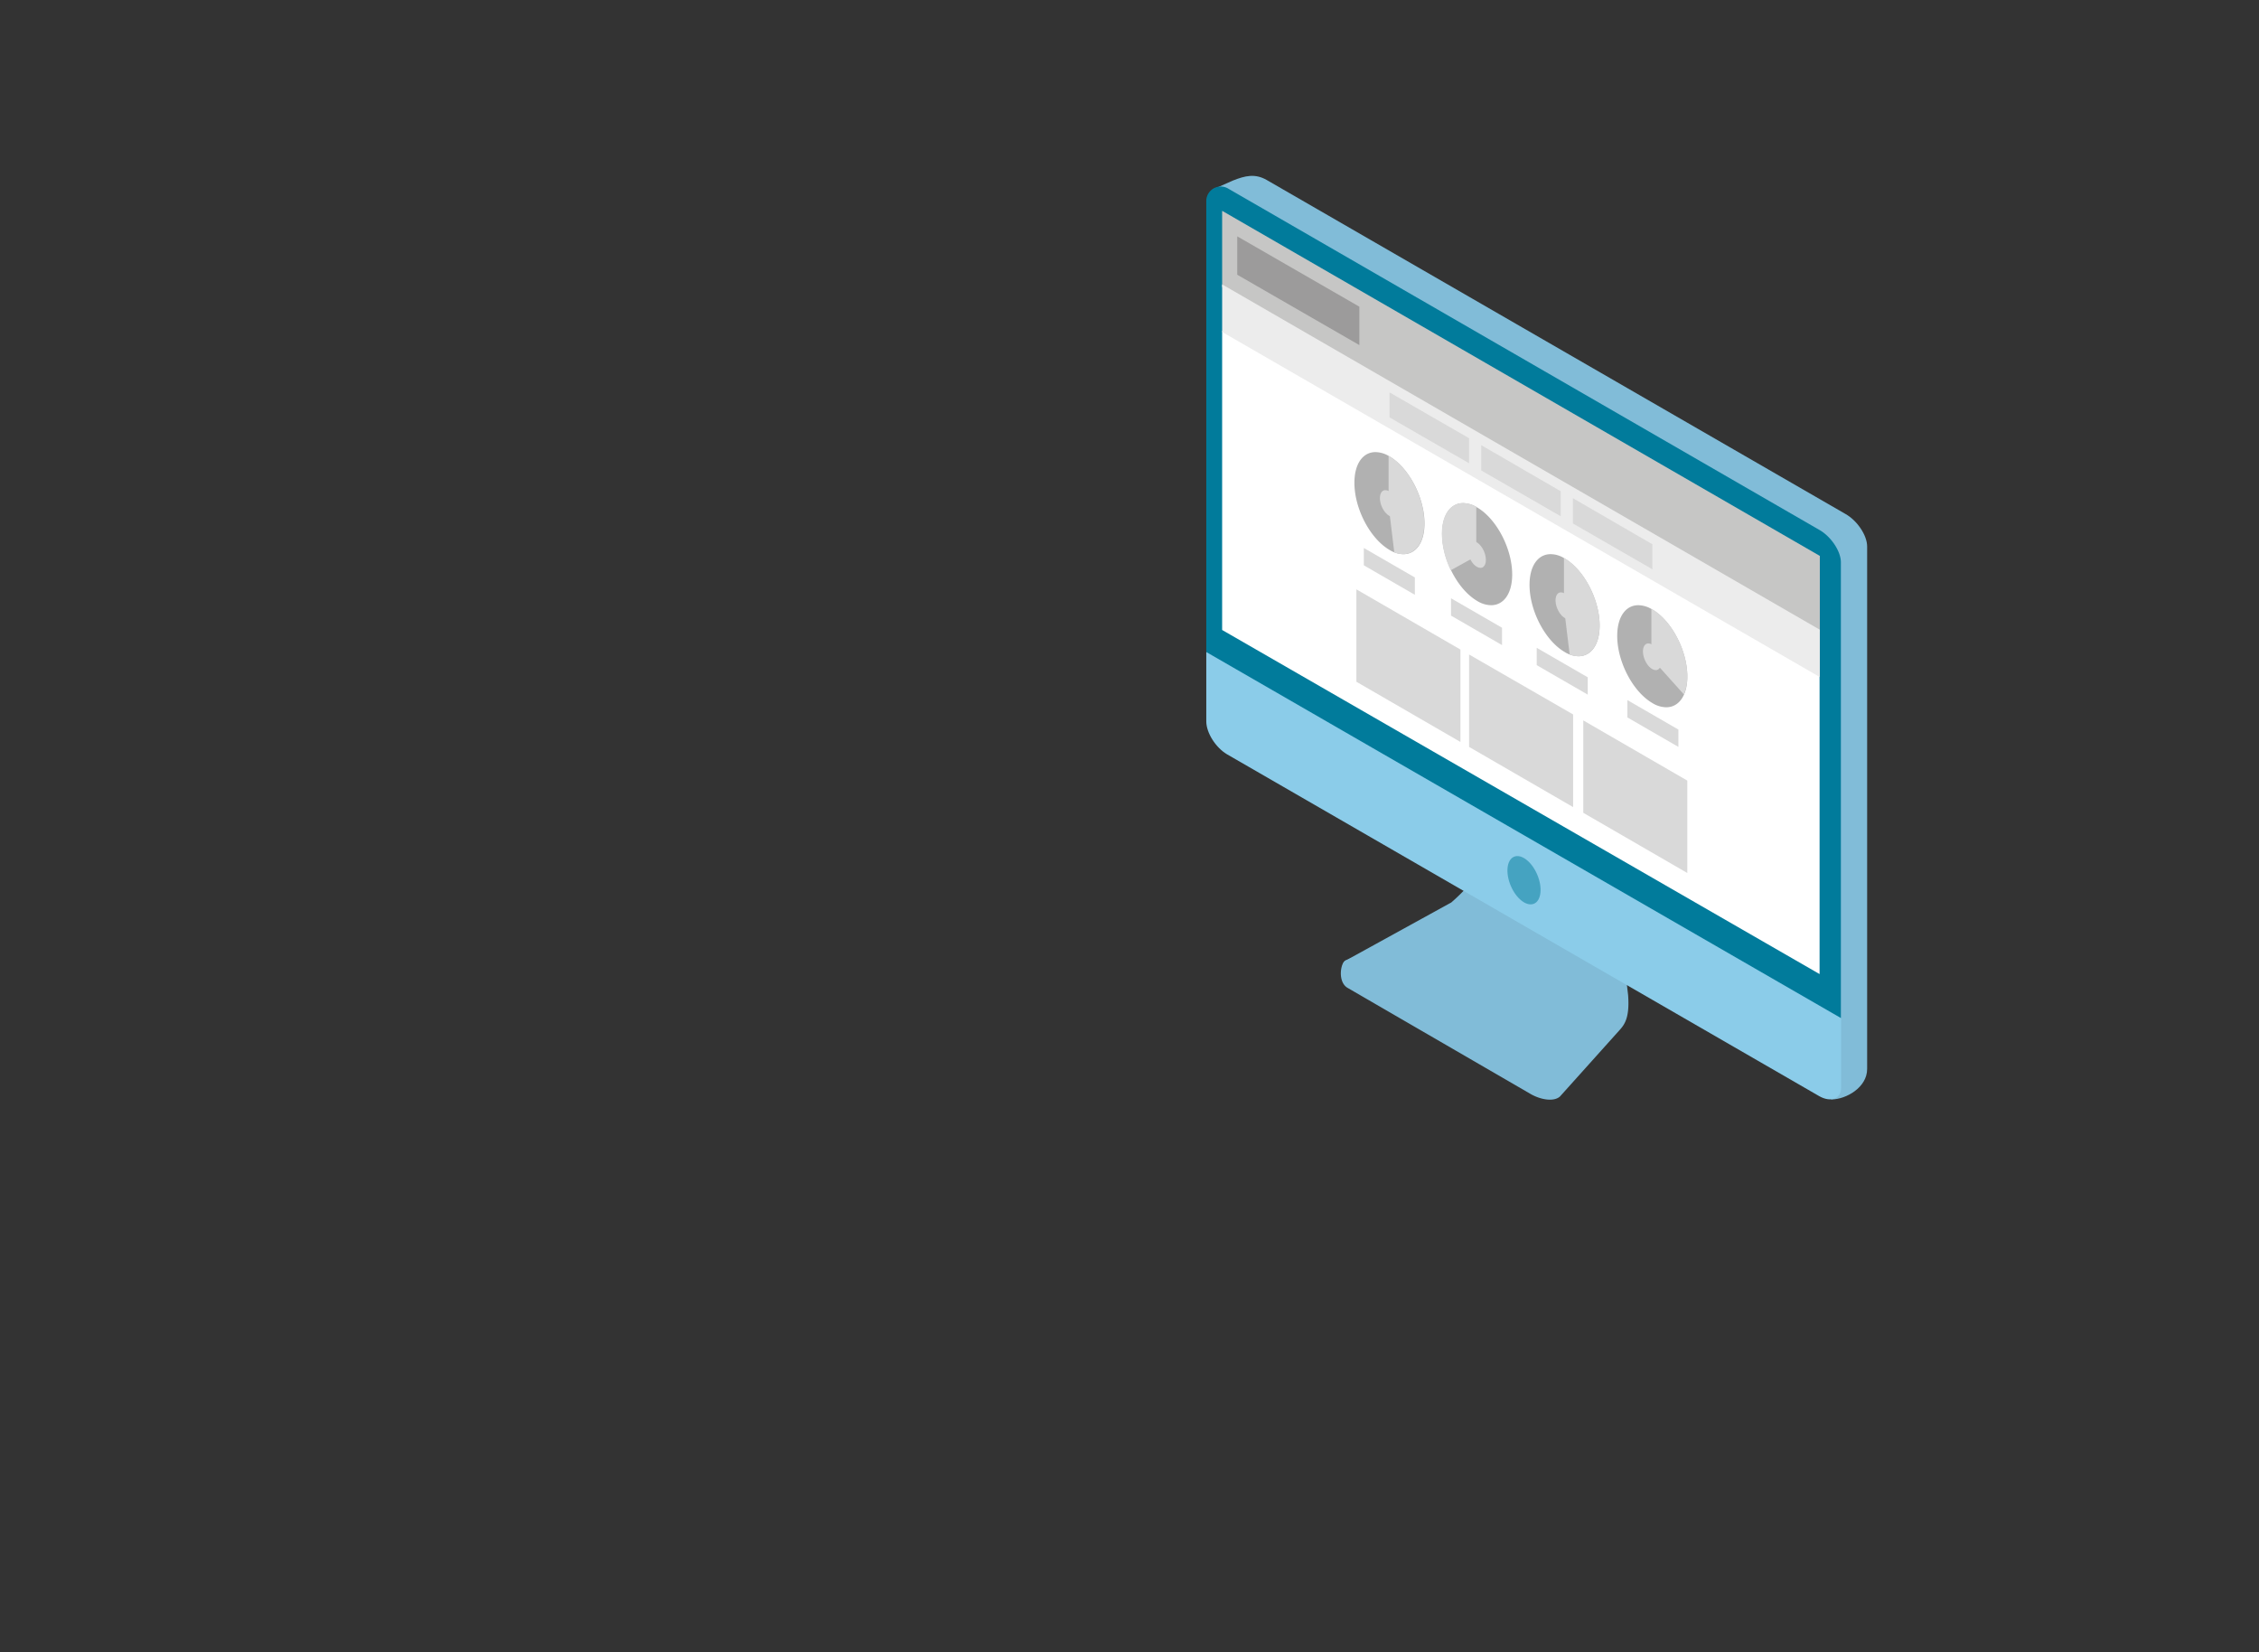<svg id="Layer_1" data-name="Layer 1" xmlns="http://www.w3.org/2000/svg" viewBox="0 0 912 667"><rect x="0" y="0" width="912" height="667" fill="#333333" stroke="none"/><defs><style>.cls-1{fill:#81bcd8;}.cls-2,.cls-4{fill:#017b9b;}.cls-3{fill:#8bcce9;}.cls-4{opacity:0.5;isolation:isolate;}.cls-5{fill:#fff;}.cls-6{fill:#c6c6c5;}.cls-7{fill:#ececec;}.cls-8{fill:#d9d9d9;}.cls-9{fill:#9c9b9b;}.cls-10{fill:none;}.cls-11{fill:#b1b1b1;}</style></defs><title>DeskStuff</title><g id="iMac"><g id="iMac-2" data-name="iMac"><path class="cls-1" d="M735.7,436.5,509.3,299c-4.6-2.6-8.4-8.5-8.4-13.1L489.6,76.5l8.1-3.6c5-2,9-2.9,13.6-.3L745.1,207.5c4.6,2.6,8.7,8.5,8.7,13.1V431.5c0,7.5-8.5,12.2-14.2,12.3C738.2,444,736.6,437,735.7,436.5Z"/><path class="cls-1" d="M657.3,401.7l-5.8-49.2-48.1-27.8L599.3,354a80.71,80.71,0,0,1-13.4,15.2l-42.7,18.5c-2.1,1.1-3.2,8.8.9,11.1l74,42.9c4.1,2.3,9.3,3.1,11.7.9l23.7-26.4C655.7,413.8,658,411.2,657.3,401.7Z"/><path class="cls-1" d="M618.1,436.8l-71.8-41.4c-4.1-2.3-5.5-5.8-3.1-7.6l42.7-23.5a74.94,74.94,0,0,0,13.4-15.2c4.1-6.4,55.1,38.4,55.9,49.7.7,9.4-1.6,12-3.8,14.6l-21.6,24.3C627.4,439.9,622.2,439.2,618.1,436.8Z"/><path class="cls-2" d="M733.2,435.6,511.8,296.8c-4.6-2.6-14.7-5.7-14.7-10.3L487,263.2V80.9a5.85,5.85,0,0,1,8.8-4.8L734.5,213.9c4.6,2.6,8.7,8.5,8.7,13.1V411l-10.7,10.4,3.9,11.2C736.4,437.1,737.8,438.2,733.2,435.6Z"/><path class="cls-3" d="M495.4,304.5l239.1,138c4.6,2.6,8.8,1.1,8.8-3.5V411L487,263.2v28C487,295.8,490.8,301.8,495.4,304.5Z"/><ellipse class="cls-4" cx="615.28" cy="355.25" rx="5.8" ry="10.3" transform="translate(-89.98 269.33) rotate(-23.05)"/></g><polygon class="cls-5" points="493.4 254.3 493.4 133.6 734.6 272.6 734.6 393.2 493.4 254.3"/><polygon class="cls-6" points="734.7 255.3 493.4 115.9 493.4 85.1 734.7 224.4 734.7 255.3"/><polygon class="cls-7" points="734.7 273.3 493.4 134 493.4 114.8 734.7 254.2 734.7 273.3"/><polygon class="cls-8" points="593.1 187 561 168.5 561 158.4 593.1 176.9 593.1 187"/><polygon class="cls-8" points="630.1 208.4 598 189.9 598 179.7 630.1 198.3 630.1 208.4"/><polygon class="cls-8" points="667.1 229.8 635 211.3 635 201.1 667.1 219.7 667.1 229.8"/><polygon class="cls-8" points="571.2 240.1 550.6 228.2 550.6 221.2 571.2 233.1 571.2 240.1"/><polygon class="cls-8" points="606.4 260.4 585.8 248.5 585.8 241.5 606.4 253.4 606.4 260.4"/><polygon class="cls-8" points="641 280.4 620.4 268.5 620.4 261.5 641 273.4 641 280.4"/><polygon class="cls-8" points="677.6 301.5 657 289.6 657 282.6 677.6 294.5 677.6 301.5"/><polygon class="cls-9" points="548.8 139.3 499.5 110.9 499.5 95.4 548.8 123.8 548.8 139.3"/><polygon class="cls-8" points="681.2 352.4 639.2 328.1 639.2 290.8 681.2 315.1 681.2 352.4"/><polygon class="cls-8" points="635.1 325.8 593.1 301.5 593.1 264.2 635.1 288.4 635.1 325.8"/><polygon class="cls-8" points="589.6 299.5 547.6 275.2 547.6 237.9 589.6 262.2 589.6 299.5"/><polygon class="cls-10" points="494 255.3 494 85.2 734.3 224.1 734.3 394.2 494 255.3"/><path class="cls-11" d="M661.4,244.3c-5,0-8.5,4.6-8.5,12.4,0,10.4,6.3,22.5,14.2,27.1a10.89,10.89,0,0,0,5.6,1.7c5,0,8.5-4.6,8.5-12.4,0-10.4-6.3-22.5-14.2-27.1a10.89,10.89,0,0,0-5.6-1.7Z"/><ellipse class="cls-8" cx="666.98" cy="265.05" rx="3.2" ry="5.7" transform="translate(-50.53 282.37) rotate(-23.05)"/><path class="cls-8" d="M681.2,273c0-10.4-6.3-22.5-14.2-27.1a.37.37,0,0,0-.3-.1v19.9l13.1,14.6A17.26,17.26,0,0,0,681.2,273Z"/><path class="cls-11" d="M590.7,203.1c-5,0-8.5,4.6-8.5,12.4,0,10.4,6.3,22.5,14.2,27.1a10.89,10.89,0,0,0,5.6,1.7c5,0,8.5-4.6,8.5-12.4,0-10.4-6.3-22.5-14.2-27.1a10.89,10.89,0,0,0-5.6-1.7Z"/><ellipse class="cls-8" cx="596.19" cy="223.78" rx="3.2" ry="5.7" transform="translate(-40.02 251.35) rotate(-23.05)"/><path class="cls-8" d="M582.1,215.5a35,35,0,0,0,3.6,14.7l10.3-5.7V204.6h0C588.3,200.4,582.1,205.2,582.1,215.5Z"/><path class="cls-11" d="M626,223.7c-5,0-8.5,4.6-8.5,12.4,0,10.4,6.3,22.5,14.2,27.1a10.89,10.89,0,0,0,5.6,1.7c5,0,8.5-4.6,8.5-12.4,0-10.4-6.3-22.5-14.2-27.1a10.38,10.38,0,0,0-5.6-1.7Z"/><ellipse class="cls-8" cx="631.69" cy="244.45" rx="3.2" ry="5.7" transform="translate(-45.28 266.9) rotate(-23.05)"/><path class="cls-8" d="M631.7,225.4a.37.37,0,0,0-.3-.1h0v19.9l2.3,19c6.8,2.6,12.1-2.2,12.1-11.7C645.8,242,639.5,229.9,631.7,225.4Z"/><path class="cls-11" d="M555.3,182.5c-5,0-8.5,4.6-8.5,12.4,0,10.4,6.3,22.5,14.2,27.1a10.89,10.89,0,0,0,5.6,1.7c5,0,8.5-4.6,8.5-12.4,0-10.4-6.3-22.5-14.2-27.1a10.89,10.89,0,0,0-5.6-1.7Z"/><ellipse class="cls-8" cx="560.78" cy="203.19" rx="3.2" ry="5.7" transform="translate(-34.78 235.84) rotate(-23.05)"/><path class="cls-8" d="M560.9,184.2a.37.37,0,0,0-.3-.1h0V204l2.3,19c6.8,2.6,12.1-2.2,12.1-11.7C575.1,200.8,568.7,188.7,560.9,184.2Z"/></g></svg>